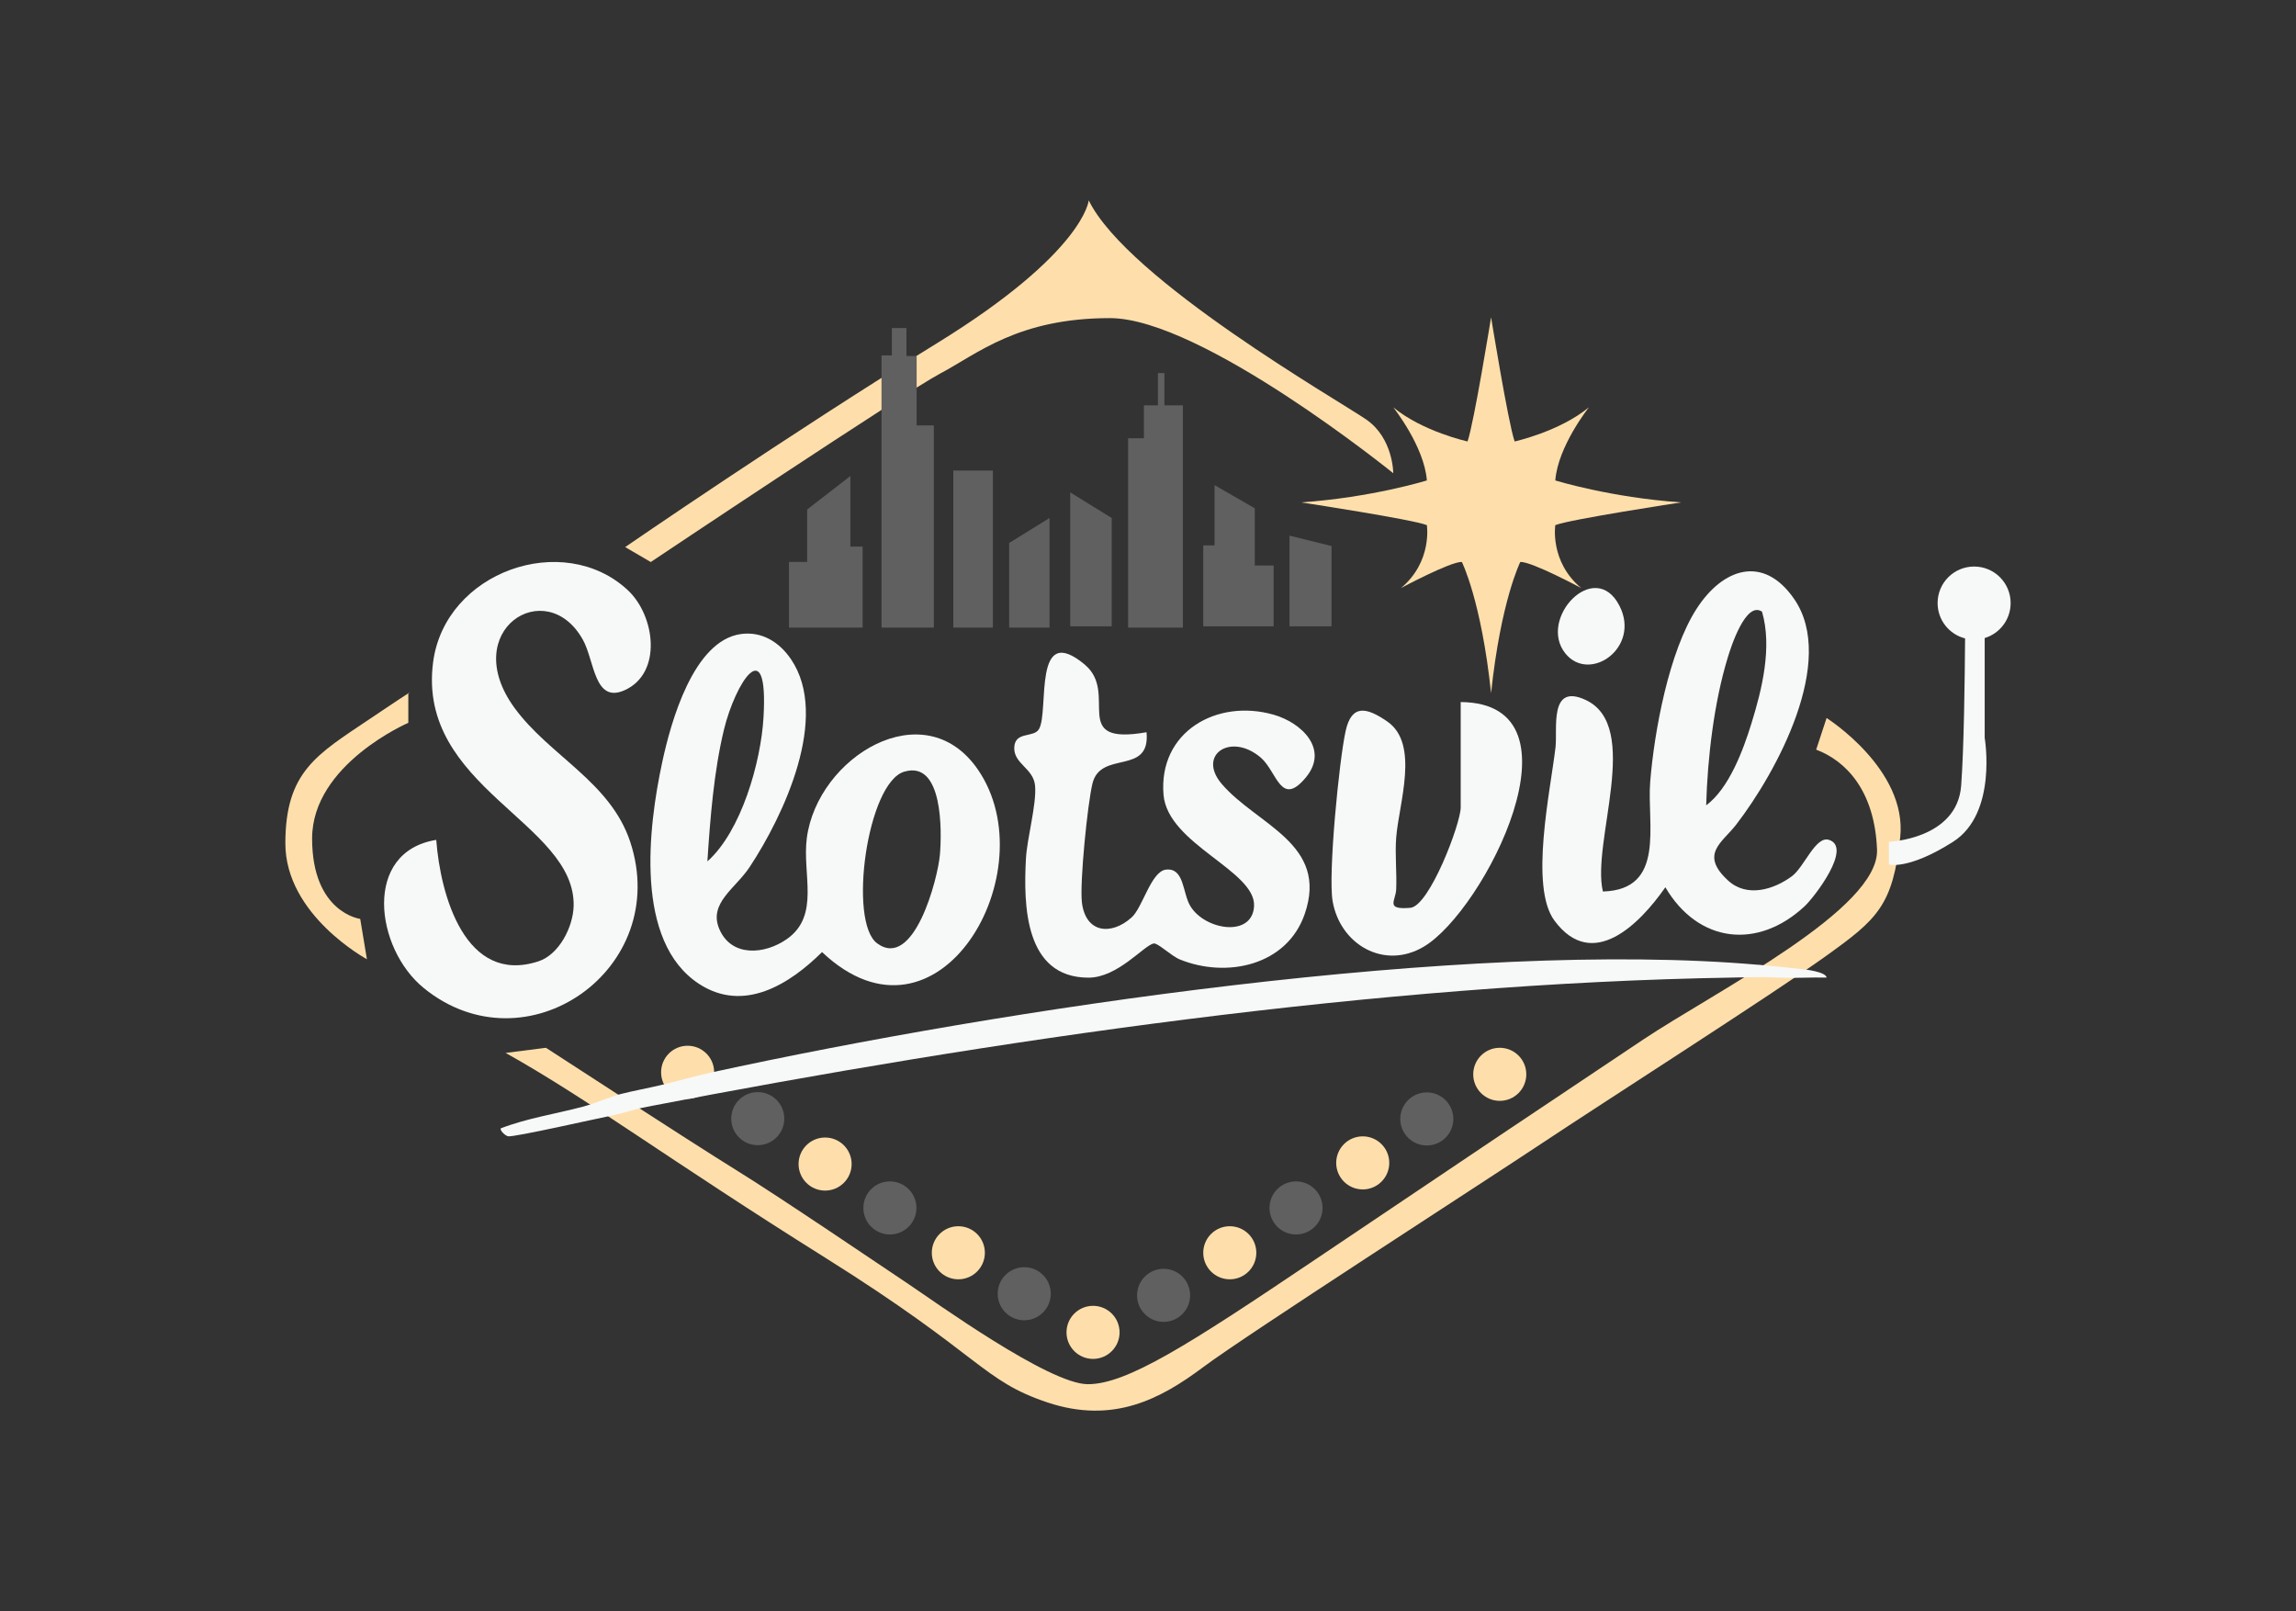 <svg id="eWfTRsZ0Lkw1" xmlns="http://www.w3.org/2000/svg" xmlns:xlink="http://www.w3.org/1999/xlink" viewBox="0 0 315 221" shape-rendering="geometricPrecision" text-rendering="geometricPrecision" project-id="423e8673a37a4341be23065a2724df50" export-id="da4049154d4b44e08251829028d7cb0d" cached="false" width="315" height="221">
<rect x="0" y="0" width="315" height="221" fill="#333333" stroke="none"/>
<style><![CDATA[
#eWfTRsZ0Lkw7_ts {animation: eWfTRsZ0Lkw7_ts__ts 1000ms linear infinite normal forwards}@keyframes eWfTRsZ0Lkw7_ts__ts { 0% {transform: translate(204.57px,69.305px) scale(1,1);animation-timing-function: cubic-bezier(0.42,0,0.58,1)} 50% {transform: translate(204.57px,69.305px) scale(0.702,0.702);animation-timing-function: cubic-bezier(0.42,0,0.58,1)} 100% {transform: translate(204.57px,69.305px) scale(1,1)}} #eWfTRsZ0Lkw11 {animation: eWfTRsZ0Lkw11_f_p 1000ms linear infinite normal forwards}@keyframes eWfTRsZ0Lkw11_f_p { 0% {fill: #606060;animation-timing-function: cubic-bezier(0.42,0,0.58,1)} 50% {fill: #fedfab;animation-timing-function: cubic-bezier(0.42,0,0.58,1)} 100% {fill: #606060}} #eWfTRsZ0Lkw12 {animation: eWfTRsZ0Lkw12_f_p 1000ms linear infinite normal forwards}@keyframes eWfTRsZ0Lkw12_f_p { 0% {fill: #606060;animation-timing-function: cubic-bezier(0.42,0,0.58,1)} 50% {fill: #fedfab;animation-timing-function: cubic-bezier(0.42,0,0.58,1)} 100% {fill: #606060}} #eWfTRsZ0Lkw13 {animation: eWfTRsZ0Lkw13_f_p 1000ms linear infinite normal forwards}@keyframes eWfTRsZ0Lkw13_f_p { 0% {fill: #606060;animation-timing-function: cubic-bezier(0.42,0,0.58,1)} 50% {fill: #fedfab;animation-timing-function: cubic-bezier(0.42,0,0.58,1)} 100% {fill: #606060}} #eWfTRsZ0Lkw14 {animation: eWfTRsZ0Lkw14_f_p 1000ms linear infinite normal forwards}@keyframes eWfTRsZ0Lkw14_f_p { 0% {fill: #606060;animation-timing-function: cubic-bezier(0.42,0,0.58,1)} 50% {fill: #fedfab;animation-timing-function: cubic-bezier(0.42,0,0.58,1)} 100% {fill: #606060}} #eWfTRsZ0Lkw15 {animation: eWfTRsZ0Lkw15_f_p 1000ms linear infinite normal forwards}@keyframes eWfTRsZ0Lkw15_f_p { 0% {fill: #606060;animation-timing-function: cubic-bezier(0.42,0,0.58,1)} 50% {fill: #fedfab;animation-timing-function: cubic-bezier(0.42,0,0.58,1)} 100% {fill: #606060}} #eWfTRsZ0Lkw16 {animation: eWfTRsZ0Lkw16_f_p 1000ms linear infinite normal forwards}@keyframes eWfTRsZ0Lkw16_f_p { 0% {fill: #606060;animation-timing-function: cubic-bezier(0.42,0,0.58,1)} 50% {fill: #fedfab;animation-timing-function: cubic-bezier(0.42,0,0.58,1)} 100% {fill: #606060}} #eWfTRsZ0Lkw18 {animation: eWfTRsZ0Lkw18_f_p 1000ms linear infinite normal forwards}@keyframes eWfTRsZ0Lkw18_f_p { 0% {fill: #fedfab;animation-timing-function: cubic-bezier(0.42,0,0.58,1)} 50% {fill: #606060;animation-timing-function: cubic-bezier(0.42,0,0.58,1)} 100% {fill: #fedfab}} #eWfTRsZ0Lkw19 {animation: eWfTRsZ0Lkw19_f_p 1000ms linear infinite normal forwards}@keyframes eWfTRsZ0Lkw19_f_p { 0% {fill: #fedfab;animation-timing-function: cubic-bezier(0.42,0,0.58,1)} 50% {fill: #606060;animation-timing-function: cubic-bezier(0.42,0,0.58,1)} 100% {fill: #fedfab}} #eWfTRsZ0Lkw20 {animation: eWfTRsZ0Lkw20_f_p 1000ms linear infinite normal forwards}@keyframes eWfTRsZ0Lkw20_f_p { 0% {fill: #fedfab;animation-timing-function: cubic-bezier(0.42,0,0.58,1)} 50% {fill: #606060;animation-timing-function: cubic-bezier(0.42,0,0.58,1)} 100% {fill: #fedfab}} #eWfTRsZ0Lkw21 {animation: eWfTRsZ0Lkw21_f_p 1000ms linear infinite normal forwards}@keyframes eWfTRsZ0Lkw21_f_p { 0% {fill: #fedfab;animation-timing-function: cubic-bezier(0.42,0,0.58,1)} 50% {fill: #606060;animation-timing-function: cubic-bezier(0.42,0,0.58,1)} 100% {fill: #fedfab}} #eWfTRsZ0Lkw22 {animation: eWfTRsZ0Lkw22_f_p 1000ms linear infinite normal forwards}@keyframes eWfTRsZ0Lkw22_f_p { 0% {fill: #fedfab;animation-timing-function: cubic-bezier(0.42,0,0.58,1)} 50% {fill: #606060;animation-timing-function: cubic-bezier(0.42,0,0.58,1)} 100% {fill: #fedfab}} #eWfTRsZ0Lkw23 {animation: eWfTRsZ0Lkw23_f_p 1000ms linear infinite normal forwards}@keyframes eWfTRsZ0Lkw23_f_p { 0% {fill: #fedfab;animation-timing-function: cubic-bezier(0.42,0,0.58,1)} 50% {fill: #606060;animation-timing-function: cubic-bezier(0.42,0,0.58,1)} 100% {fill: #fedfab}} #eWfTRsZ0Lkw24 {animation: eWfTRsZ0Lkw24_f_p 1000ms linear infinite normal forwards}@keyframes eWfTRsZ0Lkw24_f_p { 0% {fill: #fedfab;animation-timing-function: cubic-bezier(0.42,0,0.58,1)} 50% {fill: #606060;animation-timing-function: cubic-bezier(0.42,0,0.58,1)} 100% {fill: #fedfab}}
]]></style>
<g><g><path d="M149.37,27.48c0,0-.56,7.13-20.83,19.61s-42.77,27.96-42.77,27.96l3.51,2.05c0,0,34.71-23.21,39.77-25.89s10.63-7.57,23.22-7.57s38.88,21.28,38.88,21.28s0-4.79-3.68-7.35-32.75-19.16-38.1-30.08v-.01Z" fill="#fedfab"/><path d="M56.02,95.15v4.01c0,0-13.2,5.68-13.2,15.87s6.6,11.03,6.6,11.03l.92,5.53c0,0-11.19-6.03-11.19-15.89s4.34-12.2,11.53-17.04s5.35-3.51,5.35-3.51h-.01Z" fill="#fedfab"/><path d="M69.39,144.44l5.51-.7c0,0,19.83,12.9,26.04,16.74s20.24,13.37,23.75,15.71s19.22,13.7,24.56,13.7s13.75-5.35,31.1-17.04s35.06-23.56,45.09-30.24s32.42-17.88,32.08-26.07c-.33-8.19-4.36-12.2-8.35-13.7l1.43-4.34c0,0,11.1,7.02,10.1,16.37-1,9.36-3.15,11.23-10.1,16.22-6.94,5-30.98,20.37-39.01,25.72s-40.72,26.4-46.52,30.74-12.31,7.85-21.34,4.85c-9.02-3.01-8.95-6.35-30.54-19.88s-32.45-21.72-43.81-28.07l.01-.01Z" fill="#fedfab"/><g id="eWfTRsZ0Lkw7_ts" transform="translate(204.57,69.305) scale(1,1)"><path d="M213.38,72.04c1.91-.78,17.25-3.12,17.25-3.12-9.69-.67-17.25-3.01-17.25-3.01.35-4.68,4.61-10.03,4.61-10.03-4.07,3.34-10.19,4.68-10.19,4.68-.89-2.56-3.23-17.04-3.23-17.04s-2.34,14.48-3.23,17.04c0,0-6.13-1.34-10.19-4.68c0,0,4.26,5.35,4.61,10.03c0,0-7.56,2.34-17.25,3.01c0,0,15.35,2.34,17.25,3.12c0,0,.79,5.01-3.55,8.63c0,0,6.79-3.64,8.35-3.58c0,0,2.67,5.3,4.01,18c1.34-12.7,4.01-18,4.01-18c1.56-.07,8.35,3.58,8.35,3.58-4.34-3.62-3.55-8.63-3.55-8.63Z" transform="translate(-204.57,-69.305)" fill="#fedfab"/></g></g><path d="M275.85,82.73c0-2.77-2.24-5.01-5.01-5.01s-5.01,2.24-5.01,5.01c0,2.34,1.6,4.3,3.77,4.85-.04,5.41-.15,15.09-.54,20.21-.56,7.35-9.91,7.69-9.91,7.69v3.12c0,0,2.67.78,8.8-3.12s4.34-14.26,4.34-14.26v-13.69c2.06-.62,3.56-2.53,3.56-4.8Z" fill="#f7f8f8"/><g><g><circle id="eWfTRsZ0Lkw11" r="3.64" transform="translate(103.96 153.46)" fill="#606060"/><circle id="eWfTRsZ0Lkw12" r="3.64" transform="translate(122.09 165.71)" fill="#606060"/><circle id="eWfTRsZ0Lkw13" r="3.64" transform="translate(140.52 177.48)" fill="#606060"/><circle id="eWfTRsZ0Lkw14" r="3.64" transform="translate(159.64 177.7)" fill="#606060"/><circle id="eWfTRsZ0Lkw15" r="3.64" transform="translate(177.81 165.71)" fill="#606060"/><circle id="eWfTRsZ0Lkw16" r="3.64" transform="translate(195.75 153.5)" fill="#606060"/></g><g><circle id="eWfTRsZ0Lkw18" r="3.64" transform="translate(94.34 147.1)" fill="#fedfab"/><circle id="eWfTRsZ0Lkw19" r="3.64" transform="translate(113.2 159.69)" fill="#fedfab"/><circle id="eWfTRsZ0Lkw20" r="3.64" transform="translate(131.48 171.86)" fill="#fedfab"/><circle id="eWfTRsZ0Lkw21" r="3.64" transform="translate(149.96 182.78)" fill="#fedfab"/><circle id="eWfTRsZ0Lkw22" r="3.64" transform="translate(168.72 171.86)" fill="#fedfab"/><circle id="eWfTRsZ0Lkw23" r="3.64" transform="translate(186.96 159.53)" fill="#fedfab"/><circle id="eWfTRsZ0Lkw24" r="3.64" transform="translate(205.76 147.38)" fill="#fedfab"/></g></g><g><polygon points="108.24,86.1 108.24,77.09 110.74,77.09 110.74,69.89 116.67,65.3 116.67,74.99 118.35,74.99 118.35,86.1 108.24,86.1" fill="#606060"/><polygon points="120.94,86.1 120.94,48.76 122.36,48.76 122.36,45 124.36,45 124.36,48.84 125.76,48.84 125.76,58.36 128.12,58.36 128.12,86.1 120.94,86.1" fill="#606060"/><rect width="5.43" height="21.55" rx="0" ry="0" transform="translate(130.79 64.55)" fill="#606060"/><polygon points="138.45,86.1 138.45,74.49 143.99,71.06 143.99,86.1 138.45,86.1" fill="#606060"/><polygon points="146.83,85.92 146.83,67.55 152.52,71.06 152.52,85.92 146.83,85.92" fill="#606060"/><polygon points="154.77,86.1 154.77,60.12 156.94,60.12 156.94,55.61 158.86,55.61 158.86,51.18 159.75,51.18 159.75,55.61 162.29,55.61 162.29,86.1 154.77,86.1" fill="#606060"/><polygon points="165.08,85.92 165.08,74.82 166.63,74.82 166.63,66.55 172.15,69.73 172.15,77.58 174.74,77.58 174.74,85.92 165.08,85.92" fill="#606060"/><polygon points="176.91,85.92 176.91,73.48 182.68,74.91 182.68,85.92 176.91,85.92" fill="#606060"/></g><g><path d="M101.64,86.98c2.93-.4,5.31,1.14,6.89,3.47c5.35,7.91-1.02,21.44-5.68,28.49-1.94,2.95-5.69,4.96-4.16,8.52c1.66,3.88,6.25,3.5,9.3,1.34c4.55-3.23,2.05-8.88,2.7-13.83c1.46-11.12,16.09-20.12,23.47-9.4c9.58,13.92-5.39,40.15-21.38,25.04-4.45,4.41-10.73,8.38-16.88,4.36-8.88-5.8-6.97-21.46-5.05-30.39c1.18-5.5,4.27-16.7,10.8-17.6h-.01Zm-4.58,31.18c4.64-4.12,7.34-13.62,7.69-19.76.7-11.95-3.89-4.64-5.42,1.67-1.39,5.72-1.9,12.25-2.28,18.09h.01Zm27-12.3c-5.1,1.51-7.73,20.63-3.71,23.56c5.04,3.68,8.31-8.85,8.6-12.16.27-3.13.46-12.99-4.88-11.4h-.01Z" fill="#f7f8f8"/><path d="M59.85,115.21c.57,7.59,3.98,19.95,14.02,16.67c2.86-.94,4.75-4.72,4.83-7.57.3-11.47-21.52-16.26-19.28-33.46c1.62-12.43,17.86-18.13,26.71-9.89c3.76,3.5,4.78,11.39-.44,13.73-4.19,1.87-4.11-4.07-5.74-6.96-5.05-8.96-17.09-1.23-9.37,9.37c4.81,6.6,13.15,10.14,15.88,18.38c5.77,17.46-14.27,31.5-28.33,20.06-6.66-5.43-8.41-18.69,1.72-20.32v-.01Z" fill="#f7f8f8"/><path d="M219.9,122.3c8.68-.24,6.03-9.19,6.5-15.06.56-6.94,2.58-17.88,6.38-23.75c3.57-5.52,9.13-7.46,13.37-1.32c5.88,8.52-2.42,23.77-7.95,30.95-1.91,2.48-5.06,4.03-1.13,7.66c2.57,2.38,6.26,1.29,8.79-.59c1.67-1.25,3.23-5.54,5.05-4.98c3.29,1.01-1.98,7.85-3.3,9.09-6.45,6.03-14.63,5.08-19.13-2.58-3.47,4.98-9.98,11.65-15.22,4.57-3.45-4.66-.54-17.85.15-23.78.29-2.53-.92-8.84,4.13-6.49c7.78,3.62.76,19.53,2.37,26.28h-.01Zm21.84-38.39c-2.24-1.52-4.29,4.95-4.68,6.23-1.91,6.22-2.8,13.86-2.98,20.34c3.13-2.33,5.06-7.52,6.2-11.21c1.47-4.73,2.88-10.5,1.46-15.36Z" fill="#f7f8f8"/><path d="M148.84,91.19c4.74,3.96-2.28,11.14,8.46,9.26.55,6.01-6.29,2.4-7.42,7.04-.68,2.79-1.76,13.61-1.45,16.29.49,4.21,3.99,4.61,6.82,2.08c1.52-1.36,2.67-6.32,4.71-6.56c2.53-.29,2.27,3.19,3.33,4.97c1.98,3.34,8.53,4.39,8.76.04.26-4.87-11.85-8.49-12.42-15.28-.72-8.63,7.3-13.22,15.12-10.98c3.8,1.09,7.63,4.71,4.41,8.6-3.45,4.17-3.95-.78-6.17-2.7-4.08-3.52-8.81-.43-5.37,3.6c4.83,5.64,14.71,8.18,11.38,17.84-2.45,7.09-10.72,8.84-17.14,6.23-1.17-.48-3.02-2.29-3.58-2.19-1.31.23-4.92,4.69-8.94,4.69-8.8,0-8.92-10.01-8.59-16.28.15-2.86,1.47-7.45,1.26-10.02-.2-2.42-2.9-3-2.86-5.22.05-2.35,2.68-1.32,3.4-2.59c1.42-2.49-.93-14.86,6.3-8.82h-.01Z" fill="#f7f8f8"/><path d="M200.41,96.31c17.71.15,3.25,28.67-5.11,33.58-5.43,3.19-11.44-.32-12.47-6.26-.64-3.69.89-19.27,1.78-23.33.82-3.74,2.89-3.28,5.73-1.31c4.46,3.08,1.56,11.28,1.21,15.93-.18,2.35.1,4.74,0,7.1-.07,1.57-1.55,2.81,1.94,2.52c2.62-.22,6.91-11.56,6.91-13.76v-14.47h.01Z" fill="#f7f8f8"/><path d="M214.76,89.64c-3.83-4.76,4.04-13.13,7.42-6.54c2.95,5.75-4.1,10.66-7.42,6.54Z" fill="#f7f8f8"/><path d="M241.16,132.34c1.78.15,3.99.39,5.91.59.69.07,3.4.38,3.54,1.18-2.15-.06-4.35.11-6.49,0-2.71-.13-4.02-.04-6.5,0-48.43.8-101.31,8.54-148.83,17.72-1.81.35-3.42.92-4.72,1.18-2.07.41-13.66,3.04-14.37,2.87-.43-.1-1.17-.85-.99-1.09c3.63-1.4,7.49-1.97,11.22-2.96c1.71-.45,3.88-1.41,5.32-1.77c1.72-.43,3.57-.77,5.32-1.18c2.3-.54,4.94-1.3,7.09-1.77c40.03-8.73,103.31-18.26,143.51-14.76l-.01-.01Z" fill="#f7f8f8"/></g></g></svg>
